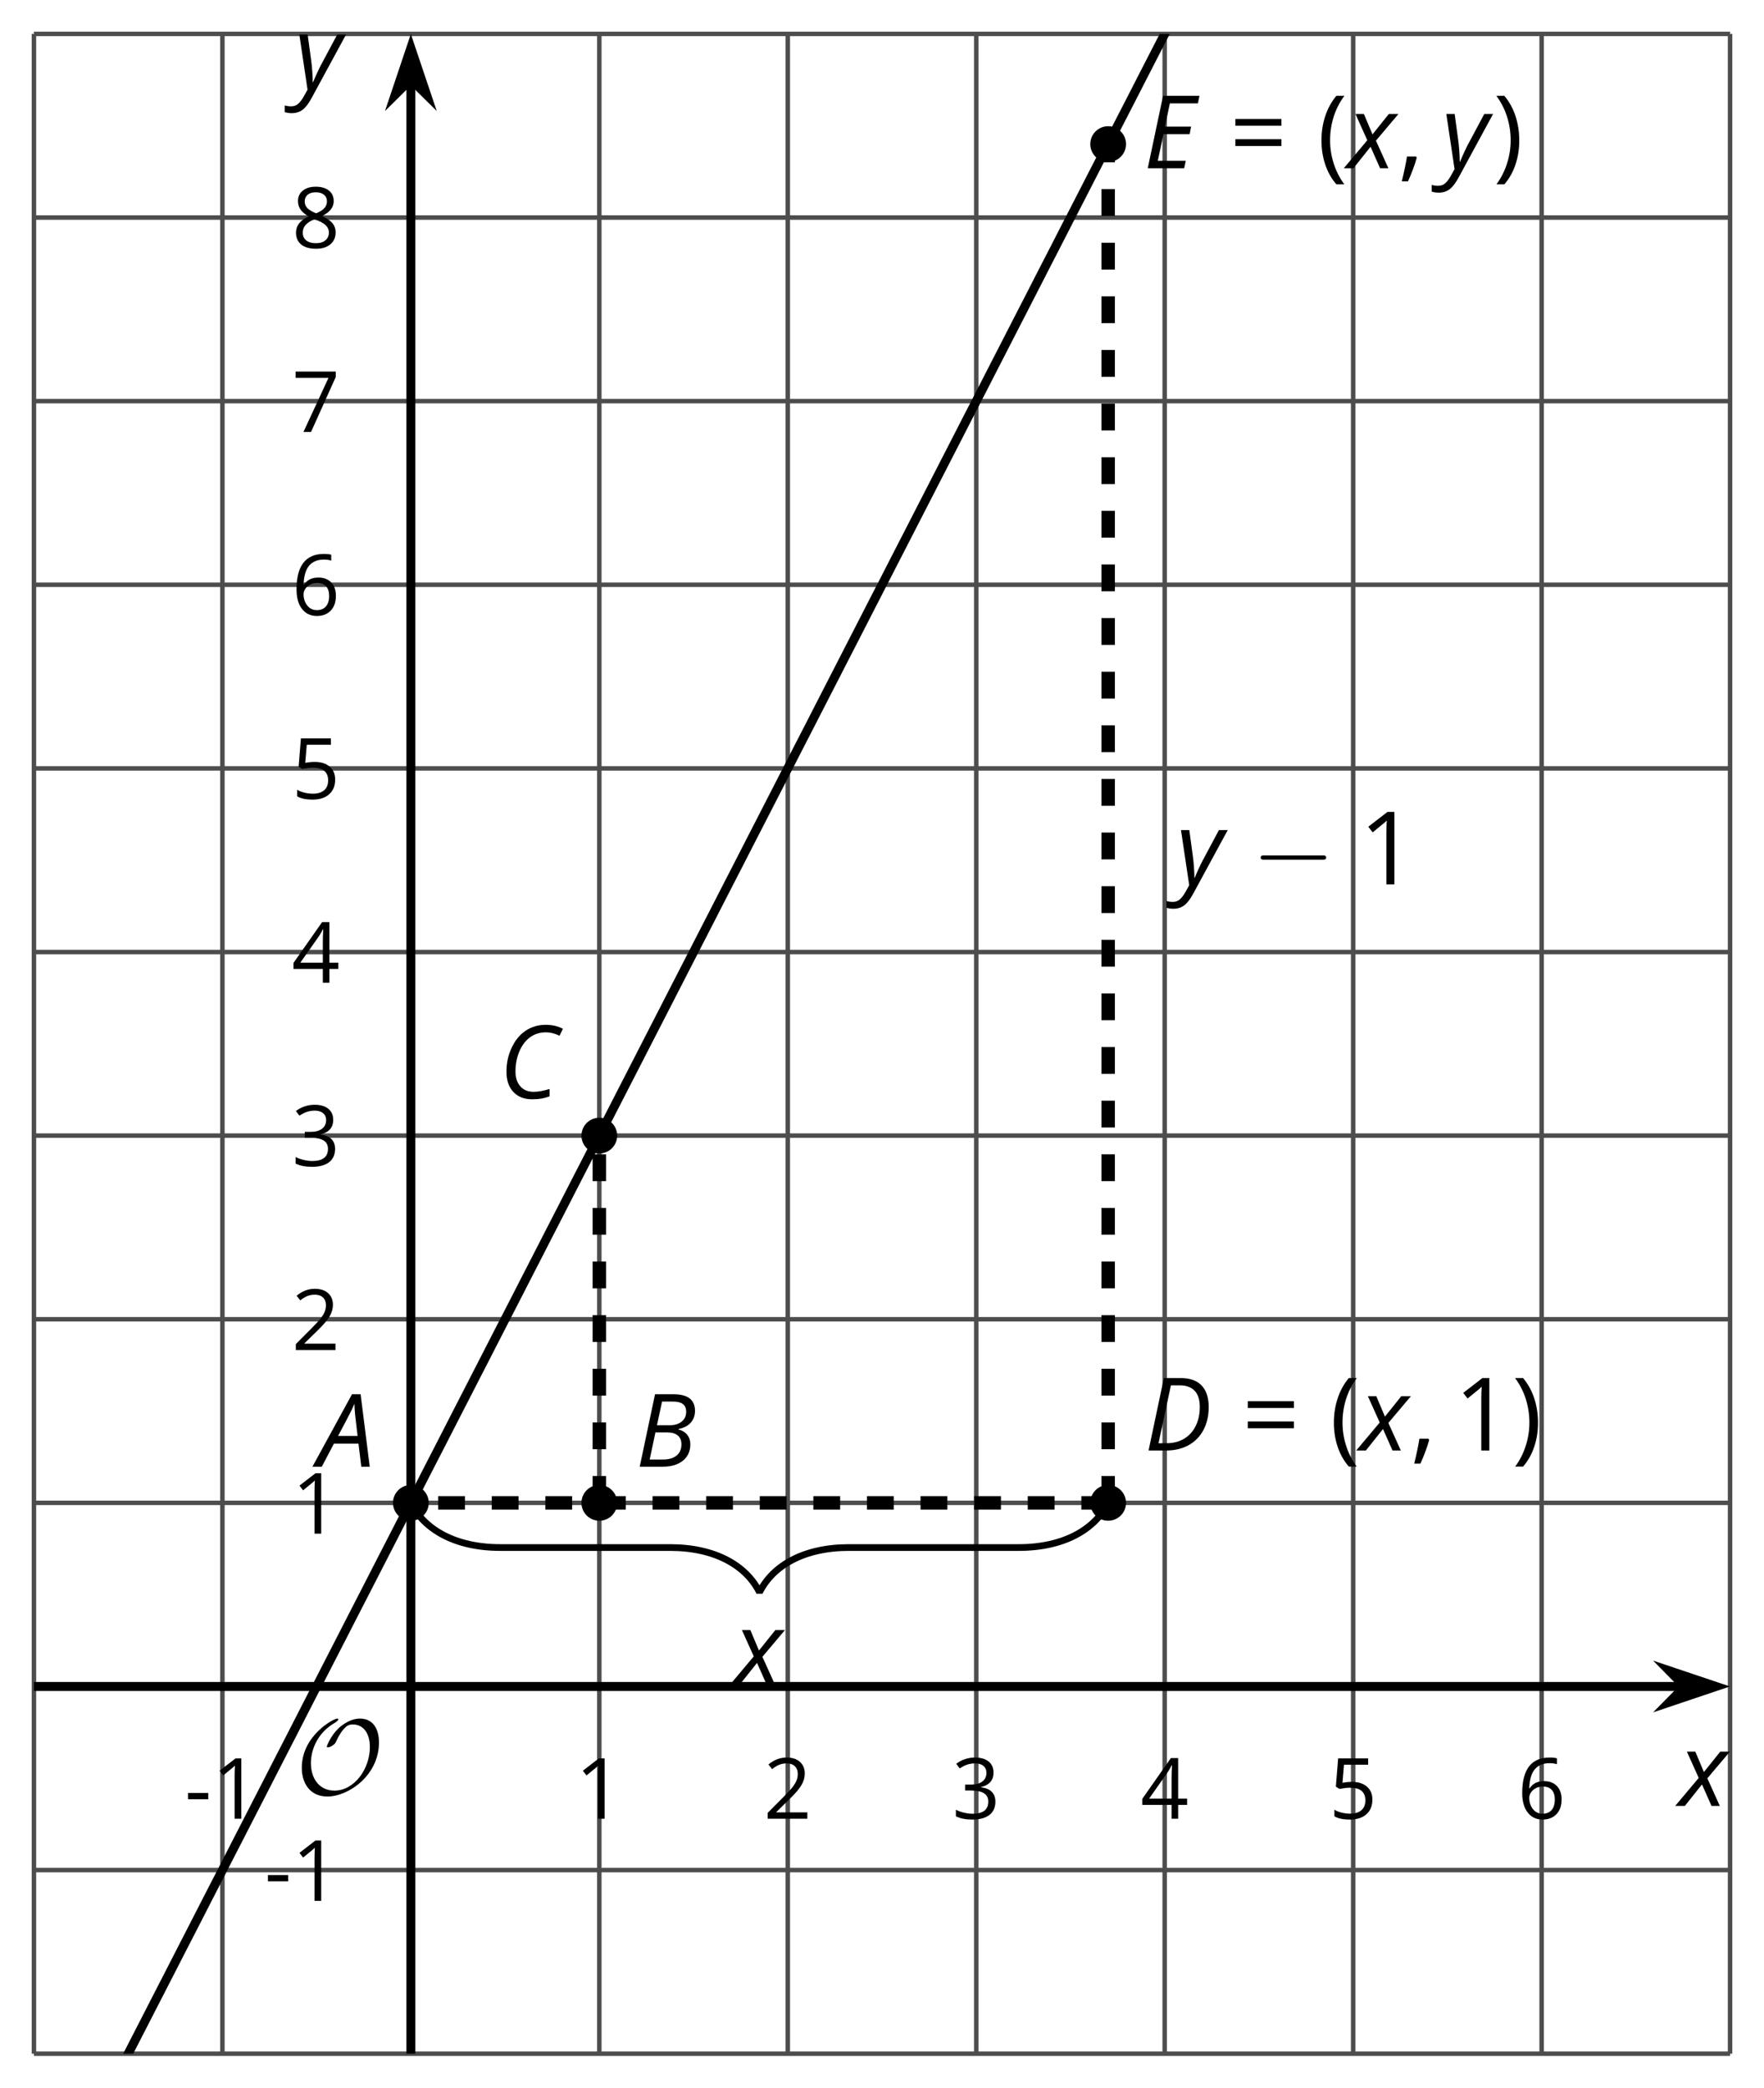 <?xml version='1.0' encoding='UTF-8'?>
<!-- This file was generated by dvisvgm 2.1.3 -->
<svg height='232.739pt' version='1.1' viewBox='-72 -72 196.734 232.739' width='196.734pt' xmlns='http://www.w3.org/2000/svg' xmlns:xlink='http://www.w3.org/1999/xlink'>
<defs>
<clipPath id='clip1'>
<path d='M-68.215 156.953H120.949V-68.219H-68.215Z'/>
</clipPath>
<path d='M0.453 -3.099C0.453 -2.138 0.597 -1.238 0.878 -0.403S1.575 1.166 2.116 1.79H3C2.486 1.094 2.094 0.326 1.823 -0.519S1.414 -2.227 1.414 -3.111C1.414 -4.011 1.547 -4.884 1.812 -5.735C2.083 -6.586 2.481 -7.365 3.011 -8.077H2.116C1.58 -7.436 1.166 -6.691 0.884 -5.84C0.597 -4.989 0.453 -4.077 0.453 -3.099Z' id='g10-8'/>
<path d='M2.895 -3.099C2.895 -4.066 2.751 -4.978 2.47 -5.834C2.188 -6.685 1.773 -7.431 1.232 -8.077H0.337C0.867 -7.365 1.265 -6.586 1.536 -5.735C1.801 -4.884 1.934 -4.011 1.934 -3.111C1.934 -2.227 1.796 -1.359 1.525 -0.519C1.254 0.326 0.862 1.099 0.348 1.79H1.232C1.768 1.171 2.182 0.442 2.464 -0.392C2.751 -1.227 2.895 -2.133 2.895 -3.099Z' id='g10-9'/>
<path d='M1.934 -1.315H0.928C0.878 -0.978 0.796 -0.525 0.674 0.039C0.558 0.602 0.448 1.077 0.348 1.459H1.039C1.232 1.039 1.42 0.586 1.602 0.099C1.785 -0.392 1.923 -0.818 2.017 -1.188L1.934 -1.315Z' id='g10-12'/>
<path d='M0.464 -2.613H3.177V-3.453H0.464V-2.613Z' id='g10-13'/>
<path d='M3.95 0V-8.077H3.177L1.039 -6.425L1.525 -5.796C2.304 -6.431 2.746 -6.79 2.84 -6.873S3.022 -7.039 3.099 -7.116C3.072 -6.691 3.055 -6.238 3.055 -5.757V0H3.95Z' id='g10-17'/>
<path d='M5.862 0V-0.851H1.707V-0.895L3.475 -2.624C4.265 -3.392 4.801 -4.022 5.088 -4.525S5.519 -5.53 5.519 -6.044C5.519 -6.702 5.304 -7.221 4.873 -7.613C4.442 -8 3.845 -8.193 3.088 -8.193C2.21 -8.193 1.403 -7.884 0.657 -7.265L1.144 -6.641C1.514 -6.934 1.845 -7.133 2.144 -7.243C2.448 -7.354 2.762 -7.409 3.099 -7.409C3.564 -7.409 3.928 -7.282 4.188 -7.028C4.448 -6.779 4.58 -6.436 4.58 -6.006C4.58 -5.702 4.53 -5.414 4.425 -5.149S4.166 -4.613 3.961 -4.332S3.326 -3.586 2.68 -2.928L0.552 -0.79V0H5.862Z' id='g10-18'/>
<path d='M5.558 -6.177C5.558 -6.801 5.343 -7.293 4.906 -7.657C4.47 -8.011 3.862 -8.193 3.077 -8.193C2.597 -8.193 2.144 -8.122 1.713 -7.967C1.276 -7.823 0.895 -7.613 0.564 -7.354L1.028 -6.735C1.431 -6.994 1.785 -7.171 2.099 -7.265S2.746 -7.409 3.099 -7.409C3.564 -7.409 3.934 -7.298 4.199 -7.072C4.475 -6.845 4.608 -6.536 4.608 -6.144C4.608 -5.652 4.425 -5.265 4.055 -4.983C3.685 -4.707 3.188 -4.569 2.558 -4.569H1.751V-3.779H2.547C4.088 -3.779 4.856 -3.287 4.856 -2.309C4.856 -1.215 4.16 -0.669 2.762 -0.669C2.409 -0.669 2.033 -0.713 1.635 -0.807C1.243 -0.895 0.867 -1.028 0.519 -1.199V-0.326C0.856 -0.166 1.199 -0.05 1.558 0.011C1.912 0.077 2.304 0.11 2.729 0.11C3.713 0.11 4.47 -0.099 5.006 -0.508C5.541 -0.923 5.807 -1.519 5.807 -2.287C5.807 -2.823 5.652 -3.26 5.337 -3.591S4.541 -4.127 3.895 -4.21V-4.254C4.425 -4.365 4.834 -4.586 5.127 -4.912C5.414 -5.238 5.558 -5.663 5.558 -6.177Z' id='g10-19'/>
<path d='M6.243 -1.856V-2.691H5.044V-8.122H4.072L0.238 -2.657V-1.856H4.166V0H5.044V-1.856H6.243ZM4.166 -2.691H1.155L3.68 -6.282C3.834 -6.514 4 -6.807 4.177 -7.16H4.221C4.182 -6.497 4.166 -5.901 4.166 -5.376V-2.691Z' id='g10-20'/>
<path d='M3.077 -4.934C2.657 -4.934 2.238 -4.89 1.812 -4.807L2.017 -7.232H5.249V-8.077H1.232L0.928 -4.298L1.403 -3.994C1.989 -4.099 2.459 -4.155 2.807 -4.155C4.188 -4.155 4.878 -3.591 4.878 -2.464C4.878 -1.884 4.696 -1.442 4.343 -1.138C3.978 -0.834 3.475 -0.68 2.829 -0.68C2.459 -0.68 2.077 -0.729 1.696 -0.818C1.315 -0.917 0.994 -1.044 0.735 -1.21V-0.326C1.215 -0.033 1.906 0.11 2.818 0.11C3.751 0.11 4.486 -0.127 5.017 -0.602C5.553 -1.077 5.818 -1.735 5.818 -2.569C5.818 -3.304 5.575 -3.878 5.083 -4.298C4.597 -4.724 3.928 -4.934 3.077 -4.934Z' id='g10-21'/>
<path d='M0.646 -3.453C0.646 -2.332 0.89 -1.459 1.381 -0.829C1.873 -0.204 2.536 0.11 3.37 0.11C4.149 0.11 4.773 -0.133 5.227 -0.608C5.691 -1.094 5.917 -1.751 5.917 -2.591C5.917 -3.343 5.707 -3.939 5.293 -4.376C4.873 -4.812 4.298 -5.033 3.575 -5.033C2.696 -5.033 2.055 -4.718 1.652 -4.083H1.586C1.63 -5.238 1.878 -6.088 2.337 -6.63C2.796 -7.166 3.453 -7.436 4.32 -7.436C4.685 -7.436 5.011 -7.392 5.293 -7.298V-8.088C5.055 -8.16 4.724 -8.193 4.309 -8.193C3.099 -8.193 2.188 -7.801 1.569 -7.017C0.956 -6.227 0.646 -5.039 0.646 -3.453ZM3.359 -0.669C3.011 -0.669 2.702 -0.762 2.431 -0.956C2.166 -1.149 1.956 -1.409 1.807 -1.735S1.586 -2.414 1.586 -2.796C1.586 -3.055 1.669 -3.304 1.834 -3.541C1.994 -3.779 2.215 -3.967 2.492 -4.105S3.072 -4.309 3.403 -4.309C3.939 -4.309 4.337 -4.155 4.608 -3.851S5.011 -3.127 5.011 -2.591C5.011 -1.967 4.867 -1.492 4.575 -1.16C4.287 -0.834 3.884 -0.669 3.359 -0.669Z' id='g10-22'/>
<path d='M1.575 0H2.591L5.895 -7.343V-8.077H0.519V-7.232H4.923L1.575 0Z' id='g10-23'/>
<path d='M3.227 -8.193C2.503 -8.193 1.923 -8.022 1.492 -7.669C1.055 -7.326 0.84 -6.856 0.84 -6.271C0.84 -5.856 0.95 -5.486 1.171 -5.149C1.392 -4.818 1.757 -4.508 2.265 -4.221C1.138 -3.707 0.575 -2.983 0.575 -2.061C0.575 -1.37 0.807 -0.834 1.271 -0.453C1.735 -0.077 2.398 0.11 3.26 0.11C4.072 0.11 4.713 -0.088 5.182 -0.486C5.652 -0.89 5.884 -1.425 5.884 -2.094C5.884 -2.547 5.746 -2.945 5.47 -3.293C5.193 -3.635 4.729 -3.961 4.072 -4.276C4.613 -4.547 5.006 -4.845 5.254 -5.171S5.624 -5.862 5.624 -6.26C5.624 -6.862 5.409 -7.337 4.978 -7.68S3.961 -8.193 3.227 -8.193ZM1.481 -2.039C1.481 -2.436 1.602 -2.779 1.851 -3.061C2.099 -3.348 2.497 -3.608 3.044 -3.845C3.757 -3.586 4.26 -3.315 4.547 -3.039C4.834 -2.757 4.978 -2.442 4.978 -2.083C4.978 -1.635 4.823 -1.282 4.519 -1.022S3.785 -0.635 3.238 -0.635C2.68 -0.635 2.249 -0.757 1.945 -1.006C1.635 -1.254 1.481 -1.597 1.481 -2.039ZM3.215 -7.448C3.685 -7.448 4.05 -7.337 4.32 -7.116C4.586 -6.901 4.718 -6.602 4.718 -6.232C4.718 -5.895 4.608 -5.597 4.387 -5.343C4.171 -5.088 3.796 -4.851 3.271 -4.63C2.685 -4.873 2.282 -5.116 2.066 -5.359S1.74 -5.895 1.74 -6.232C1.74 -6.602 1.873 -6.895 2.133 -7.116S2.757 -7.448 3.215 -7.448Z' id='g10-24'/>
<path d='M0.657 -4.74H5.796V-5.497H0.657V-4.74ZM0.657 -2.481H5.796V-3.238H0.657V-2.481Z' id='g10-29'/>
<use id='g12-13' transform='scale(0.833)' xlink:href='#g10-13'/>
<use id='g12-17' transform='scale(0.833)' xlink:href='#g10-17'/>
<use id='g12-18' transform='scale(0.833)' xlink:href='#g10-18'/>
<use id='g12-19' transform='scale(0.833)' xlink:href='#g10-19'/>
<use id='g12-20' transform='scale(0.833)' xlink:href='#g10-20'/>
<use id='g12-21' transform='scale(0.833)' xlink:href='#g10-21'/>
<use id='g12-22' transform='scale(0.833)' xlink:href='#g10-22'/>
<use id='g12-23' transform='scale(0.833)' xlink:href='#g10-23'/>
<use id='g12-24' transform='scale(0.833)' xlink:href='#g10-24'/>
<path d='M4.492 -2.569L4.807 0H5.746L4.729 -8.077H3.768L-0.646 0H0.398L1.751 -2.569H4.492ZM4.392 -3.431H2.215C2.972 -4.856 3.436 -5.729 3.591 -6.05C3.757 -6.37 3.901 -6.691 4.039 -7.017C4.055 -6.387 4.111 -5.74 4.199 -5.083L4.392 -3.431Z' id='g4-33'/>
<path d='M4.254 -8.077H2.182L0.475 0H3.033C3.972 0 4.724 -0.221 5.282 -0.663C5.84 -1.111 6.122 -1.724 6.122 -2.503C6.122 -2.906 6.011 -3.254 5.779 -3.547C5.558 -3.834 5.232 -4.039 4.807 -4.155V-4.21C5.387 -4.315 5.84 -4.547 6.16 -4.906S6.641 -5.702 6.641 -6.221C6.641 -7.459 5.845 -8.077 4.254 -8.077ZM2.398 -4.619L2.967 -7.265H4.133C4.657 -7.265 5.044 -7.171 5.293 -6.983C5.536 -6.79 5.657 -6.503 5.657 -6.122C5.657 -5.657 5.486 -5.293 5.144 -5.022S4.343 -4.619 3.768 -4.619H2.398ZM1.586 -0.801L2.227 -3.823H3.53C4.044 -3.823 4.442 -3.713 4.718 -3.481C4.989 -3.26 5.127 -2.928 5.127 -2.503C5.127 -1.961 4.95 -1.541 4.591 -1.249C4.232 -0.95 3.724 -0.801 3.055 -0.801H1.586Z' id='g4-34'/>
<path d='M5.204 -7.354C5.724 -7.354 6.238 -7.227 6.746 -6.972L7.127 -7.751C6.569 -8.044 5.928 -8.193 5.204 -8.193C4.376 -8.193 3.635 -7.978 2.978 -7.541S1.801 -6.475 1.414 -5.646C1.022 -4.823 0.829 -3.928 0.829 -2.967C0.829 -2.017 1.083 -1.265 1.591 -0.718C2.099 -0.166 2.801 0.11 3.691 0.11C4.094 0.11 4.442 0.083 4.729 0.033S5.32 -0.099 5.635 -0.215V-1.039C4.961 -0.829 4.37 -0.724 3.856 -0.724C3.227 -0.724 2.729 -0.928 2.376 -1.337C2.011 -1.751 1.834 -2.298 1.834 -2.989C1.834 -3.801 1.983 -4.553 2.276 -5.249C2.575 -5.934 2.978 -6.459 3.481 -6.818C3.989 -7.177 4.564 -7.354 5.204 -7.354Z' id='g4-35'/>
<path d='M7.182 -4.845C7.182 -5.901 6.917 -6.702 6.387 -7.249C5.862 -7.801 5.088 -8.077 4.072 -8.077H2.182L0.475 0H2.42C3.387 0 4.227 -0.199 4.945 -0.597S6.215 -1.564 6.602 -2.298S7.182 -3.884 7.182 -4.845ZM2.481 -0.812H1.586L2.967 -7.265H3.95C4.685 -7.265 5.238 -7.061 5.619 -6.652C6 -6.249 6.188 -5.646 6.188 -4.856S6.039 -3.359 5.735 -2.746C5.436 -2.133 5.006 -1.657 4.442 -1.315C3.878 -0.983 3.227 -0.812 2.481 -0.812Z' id='g4-36'/>
<path d='M4.536 0L4.718 -0.84H1.597L2.227 -3.801H5.149L5.309 -4.641H2.398L2.939 -7.232H6.066L6.243 -8.077H2.182L0.475 0H4.536Z' id='g4-37'/>
<path d='M2.58 -2.398L3.641 0H4.569L3.177 -3.077L5.691 -6.055H4.619L2.796 -3.779L1.834 -6.055H0.895L2.215 -3.122L-0.409 0H0.669L2.58 -2.398Z' id='g4-88'/>
<path d='M0.541 -6.055L1.459 0.099L1.039 0.851C0.834 1.215 0.624 1.492 0.409 1.68C0.199 1.862 -0.061 1.956 -0.365 1.956C-0.613 1.956 -0.856 1.923 -1.088 1.856V2.602C-0.84 2.68 -0.58 2.718 -0.315 2.718C0.155 2.718 0.558 2.597 0.895 2.348S1.569 1.663 1.912 1.028L5.757 -6.055H4.774L2.978 -2.691C2.884 -2.53 2.746 -2.243 2.553 -1.829S2.199 -1.044 2.072 -0.724H2.039C2.039 -1.028 2.022 -1.425 1.989 -1.923C1.95 -2.414 1.917 -2.79 1.878 -3.044L1.47 -6.055H0.541Z' id='g4-89'/>
<path d='M7.878 -2.75C8.082 -2.75 8.297 -2.75 8.297 -2.989S8.082 -3.228 7.878 -3.228H1.411C1.207 -3.228 0.992 -3.228 0.992 -2.989S1.207 -2.75 1.411 -2.75H7.878Z' id='g5-0'/>
<path d='M9.289 -5.762C9.289 -7.281 8.62 -8.428 7.161 -8.428C5.918 -8.428 4.866 -7.424 4.782 -7.352C3.826 -6.408 3.467 -5.332 3.467 -5.308C3.467 -5.236 3.527 -5.224 3.587 -5.224C3.814 -5.224 4.005 -5.344 4.184 -5.475C4.399 -5.631 4.411 -5.667 4.543 -5.942C4.651 -6.181 4.926 -6.767 5.368 -7.269C5.655 -7.592 5.894 -7.771 6.372 -7.771C7.532 -7.771 8.273 -6.814 8.273 -5.248C8.273 -2.809 6.539 -0.395 4.328 -0.395C2.63 -0.395 1.698 -1.745 1.698 -3.455C1.698 -5.081 2.534 -6.874 4.28 -7.902C4.399 -7.974 4.758 -8.189 4.758 -8.345C4.758 -8.428 4.663 -8.428 4.639 -8.428C4.22 -8.428 0.681 -6.528 0.681 -2.941C0.681 -1.267 1.554 0.263 3.539 0.263C5.87 0.263 9.289 -2.08 9.289 -5.762Z' id='g5-79'/>
</defs>
<g id='page1'>
<path d='M-68.215 156.953V-68.219M-47.195 156.953V-68.219M-5.16 156.953V-68.219M15.859 156.953V-68.219M36.879 156.953V-68.219M57.894 156.953V-68.219M78.914 156.953V-68.219M99.933 156.953V-68.219M120.949 156.953V-68.219' fill='none' stroke='#4d4d4d' stroke-linejoin='bevel' stroke-miterlimit='10.037' stroke-width='0.5'/>
<path d='M-68.215 156.953H120.949M-68.215 136.484H120.949M-68.215 95.543H120.949M-68.215 75.074H120.949M-68.215 54.601H120.949M-68.215 34.132H120.949M-68.215 13.664H120.949M-68.215 -6.809H120.949M-68.215 -27.278H120.949M-68.215 -47.747H120.949M-68.215 -68.219H120.949' fill='none' stroke='#4d4d4d' stroke-linejoin='bevel' stroke-miterlimit='10.037' stroke-width='0.5'/>
<path d='M-68.215 116.011H115.656' fill='none' stroke='#000000' stroke-linejoin='bevel' stroke-miterlimit='10.037' stroke-width='1'/>
<path d='M119.375 116.012L114.188 114.269L115.906 116.012L114.188 117.758Z'/>
<path d='M119.375 116.012L114.188 114.269L115.906 116.012L114.188 117.758Z' fill='none' stroke='#000000' stroke-miterlimit='10.037' stroke-width='1'/>
<path d='M-26.18 156.953V-62.926' fill='none' stroke='#000000' stroke-linejoin='bevel' stroke-miterlimit='10.037' stroke-width='1'/>
<path d='M-26.18 -66.641L-27.922 -61.453L-26.18 -63.172L-24.434 -61.453Z'/>
<path d='M-26.18 -66.641L-27.922 -61.453L-26.18 -63.172L-24.434 -61.453Z' fill='none' stroke='#000000' stroke-miterlimit='10.037' stroke-width='1'/>
<g transform='matrix(1 0 0 1 13.012 -42.879)'>
<use x='-64.429' xlink:href='#g12-13' y='173.638'/>
<use x='-61.391' xlink:href='#g12-17' y='173.638'/>
</g>
<g transform='matrix(1 0 0 1 56.568 -42.879)'>
<use x='-64.429' xlink:href='#g12-17' y='173.638'/>
</g>
<g transform='matrix(1 0 0 1 77.586 -42.879)'>
<use x='-64.429' xlink:href='#g12-18' y='173.638'/>
</g>
<g transform='matrix(1 0 0 1 98.605 -42.879)'>
<use x='-64.429' xlink:href='#g12-19' y='173.638'/>
</g>
<g transform='matrix(1 0 0 1 119.623 -42.879)'>
<use x='-64.429' xlink:href='#g12-20' y='173.638'/>
</g>
<g transform='matrix(1 0 0 1 140.641 -42.879)'>
<use x='-64.429' xlink:href='#g12-21' y='173.638'/>
</g>
<g transform='matrix(1 0 0 1 161.66 -42.879)'>
<use x='-64.429' xlink:href='#g12-22' y='173.638'/>
</g>
<g transform='matrix(1 0 0 1 21.924 -33.724)'>
<use x='-64.429' xlink:href='#g12-13' y='173.638'/>
<use x='-61.391' xlink:href='#g12-17' y='173.638'/>
</g>
<g transform='matrix(1 0 0 1 24.962 -74.664)'>
<use x='-64.429' xlink:href='#g12-17' y='173.638'/>
</g>
<g transform='matrix(1 0 0 1 24.962 -95.134)'>
<use x='-64.429' xlink:href='#g12-18' y='173.638'/>
</g>
<g transform='matrix(1 0 0 1 24.962 -115.649)'>
<use x='-64.429' xlink:href='#g12-19' y='173.638'/>
</g>
<g transform='matrix(1 0 0 1 24.962 -136.074)'>
<use x='-64.429' xlink:href='#g12-20' y='173.638'/>
</g>
<g transform='matrix(1 0 0 1 24.962 -156.589)'>
<use x='-64.429' xlink:href='#g12-21' y='173.638'/>
</g>
<g transform='matrix(1 0 0 1 24.962 -177.059)'>
<use x='-64.429' xlink:href='#g12-22' y='173.638'/>
</g>
<g transform='matrix(1 0 0 1 24.962 -197.484)'>
<use x='-64.429' xlink:href='#g12-23' y='173.638'/>
</g>
<g transform='matrix(1 0 0 1 24.962 -217.999)'>
<use x='-64.429' xlink:href='#g12-24' y='173.638'/>
</g>
<path clip-path='url(#clip1)' d='M-68.215 177.421L-66.84 174.75L-65.469 172.074L-64.094 169.398L-62.723 166.726L-61.348 164.05L-59.977 161.375L-58.602 158.703L-57.23 156.027L-55.855 153.351L-54.484 150.679L-53.109 148.004L-51.738 145.328L-50.363 142.656L-48.992 139.98L-47.617 137.304L-46.246 134.632L-44.871 131.957L-43.5 129.285L-42.125 126.609L-40.754 123.933L-39.379 121.261L-38.008 118.585L-36.633 115.91L-35.262 113.238L-33.887 110.562L-32.516 107.886L-31.141 105.214L-29.77 102.539L-28.395 99.863L-27.023 97.191L-25.648 94.515L-24.277 91.839L-22.902 89.168L-21.531 86.492L-20.156 83.816L-18.785 81.144L-17.41 78.468L-16.039 75.793L-14.664 73.121L-13.293 70.445L-11.918 67.769L-10.547 65.097L-9.172 62.421L-7.801 59.746L-6.426 57.074L-5.055 54.398L-3.68 51.722L-2.309 49.05L-0.934 46.375L0.438 43.699L1.812 41.027L3.184 38.351L4.559 35.675L5.93 33.003L7.305 30.328L8.676 27.652L10.051 24.98L11.422 22.304L12.797 19.628L14.168 16.957L15.543 14.281L16.914 11.605L18.289 8.933L19.66 6.257L21.035 3.582L22.406 0.91L23.781 -1.766L25.152 -4.442L26.527 -7.114L27.898 -9.789L29.273 -12.465L30.645 -15.137L32.019 -17.813L33.39 -20.485L34.765 -23.161L36.136 -25.836L37.511 -28.508L38.882 -31.184L40.257 -33.86L41.629 -36.532L43.004 -39.207L44.375 -41.883L45.75 -44.555L47.121 -47.231L48.496 -49.907L49.867 -52.579L51.242 -55.254L52.613 -57.93L53.988 -60.602L55.359 -63.278L56.734 -65.954L58.105 -68.625L59.48 -71.301L60.851 -73.977L62.226 -76.649L63.597 -79.325L64.972 -82L66.343 -84.672L67.718 -87.348L69.089 -90.024L70.464 -92.696L71.836 -95.371L73.211 -98.047L74.582 -100.719L75.957 -103.395L77.328 -106.071L78.703 -108.743L80.074 -111.418L81.449 -114.094L82.82 -116.766L84.195 -119.442L85.566 -122.118L86.941 -124.789L88.312 -127.465L89.687 -130.141L91.058 -132.813L92.433 -135.489L93.804 -138.164L95.179 -140.836L96.55 -143.512L97.925 -146.188L99.297 -148.86L100.672 -151.536L102.043 -154.207L103.418 -156.883L104.789 -159.559L106.164 -162.231L107.535 -164.907L108.91 -167.582L110.281 -170.254L111.656 -172.93L113.027 -175.606L114.402 -178.282L115.773 -180.954L117.148 -183.629L118.519 -186.301L119.894 -188.977L121.265 -191.653L122.64 -194.325L124.011 -197L125.386 -199.676L126.757 -202.348L128.132 -205.024L129.504 -207.7L130.879 -210.371L132.25 -213.047L133.625 -215.723L134.996 -218.395L136.371 -221.071L137.742 -223.746L139.117 -226.418L140.488 -229.094L141.863 -231.77L143.234 -234.442L144.609 -237.118L145.98 -239.793L147.355 -242.465L148.726 -245.141L150.101 -247.817L151.472 -250.489L152.847 -253.164L154.218 -255.84L155.593 -258.512L156.964 -261.188L158.339 -263.864L159.711 -266.536L161.086 -269.211L162.457 -271.887L163.832 -274.559L165.203 -277.235L166.578 -279.911L167.949 -282.582L169.324 -285.258L170.695 -287.934L172.07 -290.606L173.441 -293.282L174.816 -295.957L176.187 -298.629L177.562 -301.305L178.933 -303.981L180.308 -306.653L181.679 -309.329L183.054 -312.004L184.425 -314.676L185.8 -317.352L187.172 -320.024L188.547 -322.7L189.918 -325.375L191.293 -328.047L192.664 -330.723L194.039 -333.399L195.41 -336.071L196.785 -338.746L198.156 -341.422L199.531 -344.094L200.902 -346.77L202.277 -349.446L203.648 -352.118L205.023 -354.793' fill='none' stroke='#000000' stroke-linejoin='bevel' stroke-miterlimit='10.037' stroke-width='1'/>
<path clip-path='url(#clip1)' d='M51.589 95.543V-55.934' fill='none' stroke='#000000' stroke-dasharray='2.989,2.989' stroke-linejoin='bevel' stroke-miterlimit='10.037' stroke-width='1.5'/>
<path clip-path='url(#clip1)' d='M51.589 95.543H-26.18' fill='none' stroke='#000000' stroke-dasharray='2.989,2.989' stroke-linejoin='bevel' stroke-miterlimit='10.037' stroke-width='1.5'/>
<path clip-path='url(#clip1)' d='M-5.16 95.543V54.601' fill='none' stroke='#000000' stroke-dasharray='2.989,2.989' stroke-linejoin='bevel' stroke-miterlimit='10.037' stroke-width='1.5'/>
<path clip-path='url(#clip1)' d='M-24.184 95.543C-24.184 94.441 -25.078 93.55 -26.18 93.55C-27.277 93.55 -28.172 94.441 -28.172 95.543C-28.172 96.644 -27.277 97.535 -26.18 97.535C-25.078 97.535 -24.184 96.644 -24.184 95.543Z'/>
<g transform='matrix(1 0 0 1 27.918 -82.125)'>
<use x='-64.429' xlink:href='#g4-33' y='173.638'/>
</g>
<path clip-path='url(#clip1)' d='M-3.168 95.543C-3.168 94.441 -4.059 93.55 -5.16 93.55C-6.262 93.55 -7.152 94.441 -7.152 95.543C-7.152 96.644 -6.262 97.535 -5.16 97.535C-4.059 97.535 -3.168 96.644 -3.168 95.543Z'/>
<g transform='matrix(1 0 0 1 63.3 -82.125)'>
<use x='-64.429' xlink:href='#g4-34' y='173.638'/>
</g>
<path clip-path='url(#clip1)' d='M-3.168 54.601C-3.168 53.503 -4.059 52.609 -5.16 52.609C-6.262 52.609 -7.152 53.503 -7.152 54.601C-7.152 55.703 -6.262 56.593 -5.16 56.593C-4.059 56.593 -3.168 55.703 -3.168 54.601Z'/>
<g transform='matrix(1 0 0 1 48.084 -123.196)'>
<use x='-64.429' xlink:href='#g4-35' y='173.638'/>
</g>
<path clip-path='url(#clip1)' d='M53.582 -55.934C53.582 -57.036 52.691 -57.93 51.589 -57.93C50.488 -57.93 49.597 -57.036 49.597 -55.934C49.597 -54.836 50.488 -53.942 51.589 -53.942C52.691 -53.942 53.582 -54.836 53.582 -55.934Z'/>
<g transform='matrix(1 0 0 1 119.959 -226.879)'>
<use x='-64.429' xlink:href='#g4-37' y='173.638'/>
<use x='-54.839' xlink:href='#g10-29' y='173.638'/>
<use x='-45.033' xlink:href='#g10-8' y='173.638'/>
<use x='-41.683' xlink:href='#g4-88' y='173.638'/>
<use x='-35.97' xlink:href='#g10-12' y='173.638'/>
<use x='-31.195' xlink:href='#g4-89' y='173.638'/>
<use x='-25.414' xlink:href='#g10-9' y='173.638'/>
</g>
<path clip-path='url(#clip1)' d='M53.582 95.543C53.582 94.441 52.691 93.55 51.589 93.55C50.488 93.55 49.597 94.441 49.597 95.543C49.597 96.644 50.488 97.535 51.589 97.535C52.691 97.535 53.582 96.644 53.582 95.543Z'/>
<g transform='matrix(1 0 0 1 120.05 -83.931)'>
<use x='-64.429' xlink:href='#g4-36' y='173.638'/>
<use x='-53.544' xlink:href='#g10-29' y='173.638'/>
<use x='-43.739' xlink:href='#g10-8' y='173.638'/>
<use x='-40.388' xlink:href='#g4-88' y='173.638'/>
<use x='-34.675' xlink:href='#g10-12' y='173.638'/>
<use x='-29.9' xlink:href='#g10-17' y='173.638'/>
<use x='-23.415' xlink:href='#g10-9' y='173.638'/>
</g>
<g transform='matrix(1 0 0 1 123.599 -147.046)'>
<use x='-64.429' xlink:href='#g4-89' y='173.638'/>
<use x='-55.992' xlink:href='#g5-0' y='173.638'/>
<use x='-44.036' xlink:href='#g10-17' y='173.638'/>
</g>
<path clip-path='url(#clip1)' d='M51.589 95.543C50.097 98.531 46.609 100.523 41.629 100.523H22.668C17.688 100.523 14.199 102.515 12.707 105.507C11.211 102.515 7.727 100.523 2.742 100.523H-16.215C-21.195 100.523 -24.684 98.531 -26.18 95.543' fill='none' stroke='#000000' stroke-linejoin='bevel' stroke-miterlimit='10.037' stroke-width='0.75'/>
<g transform='matrix(1 0 0 1 74.279 -57.857)'>
<use x='-64.429' xlink:href='#g4-88' y='173.638'/>
</g>
<g transform='matrix(1 0 0 1 25.406 -45.62)'>
<use x='-64.429' xlink:href='#g5-79' y='173.638'/>
</g>
<g transform='matrix(1 0 0 1 179.667 -44.308)'>
<use x='-64.429' xlink:href='#g4-88' y='173.638'/>
</g>
<g transform='matrix(1 0 0 1 25.27 -235.739)'>
<use x='-64.429' xlink:href='#g4-89' y='173.638'/>
</g>
</g>
</svg>